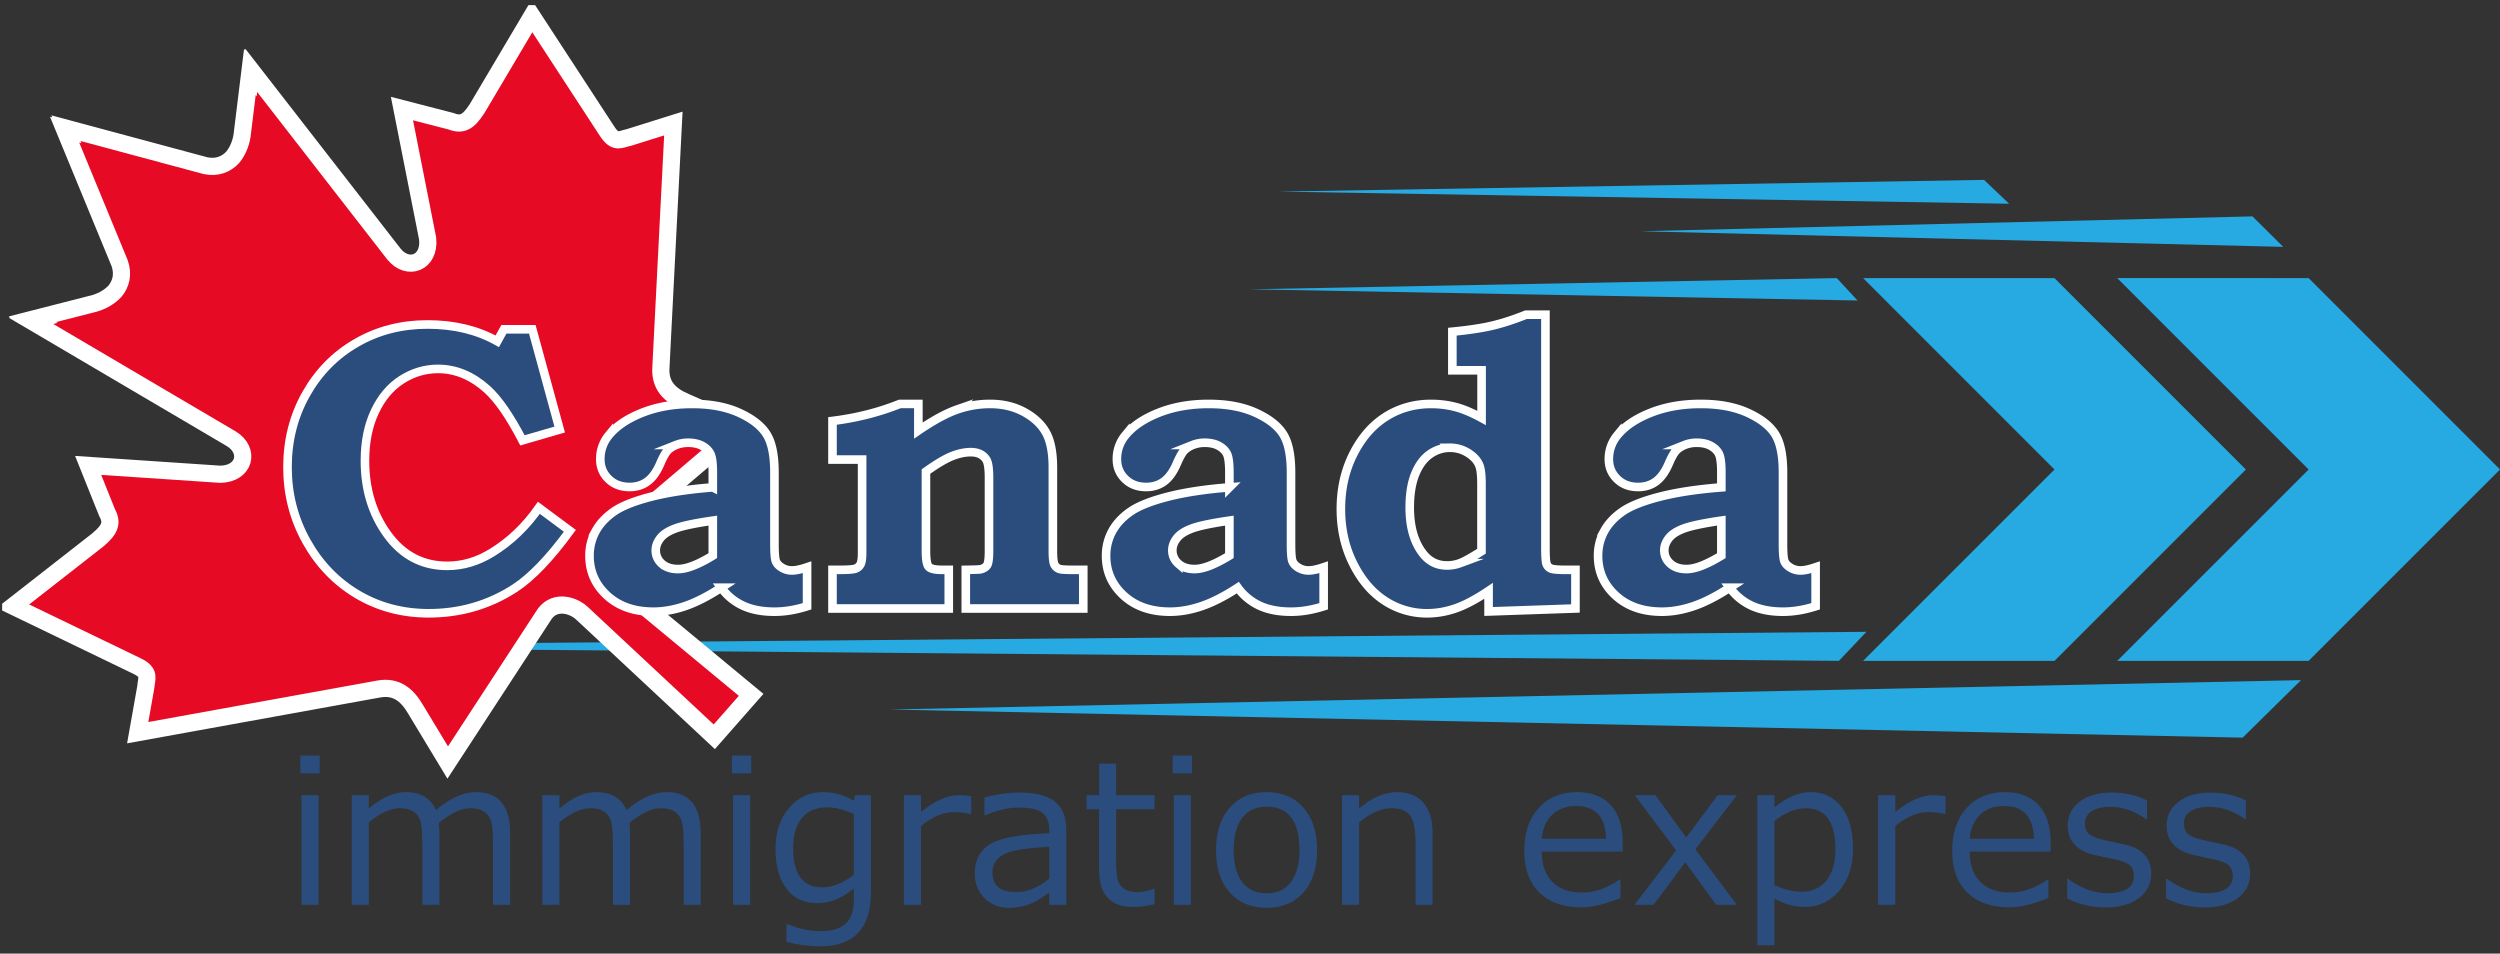 <svg xmlns="http://www.w3.org/2000/svg" width="291" height="111" viewBox="0 0 291 111"><rect x="0" y="0" width="291" height="111" fill="#333333" stroke="none"/><defs><clipPath id="l8apa"><path d="M.25 110.152V.595H291v109.557z"/></clipPath></defs><g><g><g><path fill="#27aae1" d="M216.865 32.371l22.277 22.279-22.277 22.274h22.277l22.277-22.274-22.277-22.279z"/></g><g><path fill="#27aae1" d="M246.445 32.37l22.278 22.28-22.278 22.274h22.278L291 54.649l-22.277-22.278z"/></g><g><path fill="#27aae1" d="M213.801 32.371l-68.348 1.303 70.763 1.303z"/></g><g><path fill="#27aae1" d="M217.252 73.543l-203.746 1.69 200.543 1.691z"/></g><g><path fill="#27aae1" d="M230.94 20.938L148.757 22.3l85.105 1.414z"/></g><g><path fill="#27aae1" d="M262.186 25.187l-71.276 1.73 74.859 1.817z"/></g><g><path fill="#27aae1" d="M267.84 79.168l-164.285 3.419 157.491 3.274z"/></g><g><g><g/><g clip-path="url(#l8apa)"><path fill="#e60a24" d="M76.925 42.871l1.454-28.492-5.167 1.62c-.987.19-1.555.785-2.534-.707L61.92 1.865l-6.38 10.764c-1.105 1.732-1.846 1.944-3.093 1.47l-5.66-1.463 2.99 15.132c.306 2.84-2.303 3.812-3.924 1.803L29.246 8.192l-.043.346-.117-.165-.855 6.956c-.08 1.062-.472 2.178-1.157 2.999-.744.787-1.794 1.236-3.144.959l-16.253-4.37.101.246-.257-.07 6.413 15.561c.448 1.303.136 2.402-.55 3.242-.725.783-1.782 1.315-2.825 1.53l-6.79 1.737.18.095-.339.087 23.327 13.737c2.2 1.351 1.569 4.063-1.286 4.123l-15.39-1.032 2.175 5.427c.63 1.177.514 1.94-1.063 3.257l-9.86 7.703 14.437 6.969c1.605.78 1.087 1.42 1.025 2.422l-.946 5.333 28.073-5.086c1.974-.35 3.255.63 4.253 2.338l3.76 6.222 11.093-17c1.12-1.944 3.306-1.458 4.48-.425l15.455 14.428 1.475-1.678 1.34-1.524 1.476-1.678L71.15 67.398c-1.174-1.033-1.99-3.186-.207-4.546L86.412 49.7l-6.638-2.92c-1.822-.773-2.943-1.906-2.849-3.909"/></g><g clip-path="url(#l8apa)"><path fill="none" stroke="#fff" stroke-miterlimit="20" stroke-width="2" d="M76.925 42.871v0l1.454-28.492v0l-5.167 1.62c-.987.19-1.555.785-2.534-.707L61.92 1.865v0l-6.38 10.764c-1.105 1.732-1.846 1.944-3.093 1.47l-5.66-1.463v0l2.99 15.132c.306 2.84-2.303 3.812-3.924 1.803L29.246 8.192v0l-.043.346v0l-.117-.165v0l-.855 6.956c-.08 1.062-.472 2.178-1.157 2.999-.744.787-1.794 1.236-3.144.959l-16.253-4.37v0l.101.246v0l-.257-.07v0l6.413 15.561c.448 1.303.136 2.402-.55 3.242-.725.783-1.782 1.315-2.825 1.53l-6.79 1.737v0l.18.095v0l-.339.087v0l23.327 13.737c2.2 1.351 1.569 4.063-1.286 4.123l-15.39-1.032v0l2.175 5.427c.63 1.177.514 1.94-1.063 3.257l-9.86 7.703v0l14.437 6.969c1.605.78 1.087 1.42 1.025 2.422l-.946 5.333v0l28.073-5.086c1.974-.35 3.255.63 4.253 2.338l3.76 6.222v0l11.093-17c1.12-1.944 3.306-1.458 4.48-.425l15.455 14.428v0l1.475-1.678v0l1.34-1.524v0l1.476-1.678v0L71.15 67.398c-1.174-1.033-1.99-3.186-.207-4.546L86.412 49.7v0l-6.638-2.92c-1.822-.773-2.943-1.906-2.849-3.909z"/></g><g clip-path="url(#l8apa)"><path fill="#2b4d7d" d="M58.653 38.328h3.306L65.148 50l-4.333 1.258c-1.445-2.78-2.804-4.753-4.077-5.918-1.77-1.599-3.69-2.399-5.755-2.399-1.506 0-2.916.42-4.228 1.258-1.313.839-2.352 2.073-3.122 3.704-.769 1.631-1.153 3.542-1.153 5.731 0 3.34.882 6.213 2.645 8.62 1.762 2.408 4.072 3.611 6.93 3.611 1.817 0 3.564-.52 5.242-1.56 2.097-1.29 3.906-3.022 5.428-5.196l3.61 2.68c-2.343 3.2-4.484 5.428-6.424 6.686-2.996 1.94-6.333 2.912-10.01 2.912-3.06 0-5.825-.734-8.3-2.202-2.477-1.468-4.451-3.522-5.925-6.162-1.475-2.64-2.212-5.522-2.212-8.643 0-3.107.717-5.937 2.153-8.492 1.436-2.555 3.392-4.547 5.867-5.975 2.475-1.43 5.234-2.144 8.276-2.144 3.089 0 5.797.652 8.125 1.957z"/></g><g clip-path="url(#l8apa)"><path fill="none" stroke="#fff" stroke-miterlimit="20" d="M58.653 38.328v0h3.306v0L65.148 50v0l-4.333 1.258c-1.445-2.78-2.804-4.753-4.077-5.918-1.77-1.599-3.69-2.399-5.755-2.399-1.506 0-2.916.42-4.228 1.258-1.313.839-2.352 2.073-3.122 3.704-.769 1.631-1.153 3.542-1.153 5.731 0 3.34.882 6.213 2.645 8.62 1.762 2.408 4.072 3.611 6.93 3.611 1.817 0 3.564-.52 5.242-1.56 2.097-1.29 3.906-3.022 5.428-5.196l3.61 2.68c-2.343 3.2-4.484 5.428-6.424 6.686-2.996 1.94-6.333 2.912-10.01 2.912-3.06 0-5.825-.734-8.3-2.202-2.477-1.468-4.451-3.522-5.925-6.162-1.475-2.64-2.212-5.522-2.212-8.643 0-3.107.717-5.937 2.153-8.492 1.436-2.555 3.392-4.547 5.867-5.975 2.475-1.43 5.234-2.144 8.276-2.144 3.089 0 5.797.652 8.125 1.957z"/></g><g clip-path="url(#l8apa)"><path fill="#2b4d7d" d="M82.97 60.6c-2.034.295-3.47.594-4.309.897-.839.303-1.437.683-1.794 1.141-.357.459-.536.929-.536 1.41 0 .621.233 1.141.699 1.56.466.42 1.095.63 1.887.63.513 0 1.106-.132 1.782-.396.676-.264 1.433-.653 2.272-1.165zm0-3.868V55.01c0-1.025-.084-1.732-.256-2.12-.17-.388-.481-.71-.932-.968-.45-.256-1.009-.384-1.677-.384a3.67 3.67 0 0 0-1.398.257c-.419.17-.753.388-1.002.652-.248.264-.535.777-.861 1.538-.42.962-.92 1.653-1.503 2.072-.582.42-1.27.63-2.061.63-.995 0-1.81-.31-2.447-.932-.637-.621-.955-1.39-.955-2.306 0-1.041.327-1.965.978-2.772.87-1.073 2.167-1.95 3.891-2.633 1.724-.683 3.665-1.025 5.825-1.025 2.158 0 3.995.35 5.51 1.048 1.514.699 2.57 1.534 3.167 2.505.599.97.897 2.45.897 4.438v8.34c0 1.025.055 1.682.164 1.968.108.288.34.54.699.757.357.218.753.327 1.187.327.436 0 1.018-.125 1.748-.373v4.543c-1.32.42-2.586.63-3.798.63-1.429 0-2.648-.234-3.657-.7a6.477 6.477 0 0 1-2.54-2.097c-1.553 1.01-2.963 1.729-4.228 2.155-1.266.428-2.49.641-3.67.641-2.22 0-4.014-.625-5.38-1.875-1.368-1.25-2.051-2.792-2.051-4.625 0-1.04.236-1.995.71-2.866.474-.87 1.18-1.63 2.12-2.283.94-.652 2.392-1.23 4.357-1.735 1.965-.505 4.353-.866 7.164-1.084"/></g><g clip-path="url(#l8apa)"><path fill="none" stroke="#fff" stroke-miterlimit="20" d="M82.97 64.677c-.838.512-1.595.9-2.27 1.165-.677.264-1.27.396-1.783.396-.792 0-1.42-.21-1.887-.63a2.016 2.016 0 0 1-.699-1.56c0-.481.179-.951.536-1.41.357-.458.955-.838 1.794-1.141.838-.303 2.275-.602 4.31-.897zm0-7.945c-2.81.218-5.198.58-7.163 1.084-1.965.505-3.417 1.083-4.356 1.735-.94.653-1.647 1.414-2.12 2.283a5.889 5.889 0 0 0-.711 2.866c0 1.833.683 3.375 2.05 4.625 1.367 1.25 3.16 1.875 5.381 1.875 1.18 0 2.404-.213 3.67-.64 1.265-.427 2.675-1.146 4.228-2.156a6.477 6.477 0 0 0 2.54 2.097c1.01.466 2.228.7 3.657.7 1.212 0 2.478-.21 3.798-.63v-4.543c-.73.248-1.312.373-1.748.373-.434 0-.83-.11-1.187-.327-.358-.216-.591-.469-.7-.757-.108-.286-.163-.943-.163-1.968v-8.34c0-1.989-.298-3.468-.897-4.438-.597-.971-1.653-1.806-3.168-2.505-1.514-.699-3.351-1.048-5.51-1.048s-4.1.342-5.824 1.025c-1.724.684-3.021 1.56-3.89 2.633a4.292 4.292 0 0 0-.98 2.772c0 .917.319 1.685.956 2.306s1.452.932 2.447.932c.791 0 1.479-.21 2.061-.63.583-.42 1.083-1.11 1.503-2.072.326-.761.613-1.274.861-1.538.249-.264.583-.481 1.002-.652a3.67 3.67 0 0 1 1.398-.257c.668 0 1.228.128 1.677.384.45.257.761.58.932.968.172.388.257 1.095.257 2.12v1.723z"/></g><g clip-path="url(#l8apa)"><path fill="#2b4d7d" d="M106.897 47.018v3.098c1.755-1.195 3.257-2.01 4.508-2.446a11.584 11.584 0 0 1 3.833-.652c1.506 0 2.838.319 3.995.955 1.156.637 1.999 1.433 2.527 2.388.529.955.793 2.31.793 4.065v9.692c0 .823.058 1.351.175 1.584.116.233.298.404.547.512.186.079.745.117 1.677.117h1.141v4.497h-13.675V66.33c1.04-.015 1.623-.038 1.747-.07.389-.108.645-.287.77-.534.123-.248.186-.783.186-1.605v-8.535c0-1.102-.117-1.815-.35-2.14-.372-.543-.963-.815-1.77-.815-.668 0-1.383.148-2.144.442-.76.295-1.786.9-3.075 1.815v9.233c0 1.008.11 1.628.33 1.86.219.233.744.349 1.574.349h.752v4.497H96.902V66.33h.676c1.072 0 1.735-.046 1.992-.14.256-.092.45-.255.582-.488.132-.232.198-.69.198-1.371V53.494h-3.448v-4.496c2.79-.345 5.4-1.006 7.833-1.98z"/></g><g clip-path="url(#l8apa)"><path fill="none" stroke="#fff" stroke-miterlimit="20" d="M106.897 47.018v3.098c1.755-1.195 3.257-2.01 4.508-2.446a11.584 11.584 0 0 1 3.833-.652c1.506 0 2.838.319 3.995.955 1.156.637 1.999 1.433 2.527 2.388.529.955.793 2.31.793 4.065v9.692c0 .823.058 1.351.175 1.584.116.233.298.404.547.512.186.079.745.117 1.677.117h1.141v4.497h-13.675v0-4.497c1.04-.015 1.623-.038 1.747-.07.389-.108.645-.287.77-.534.123-.248.186-.783.186-1.605v-8.535c0-1.102-.117-1.815-.35-2.14-.372-.543-.963-.815-1.77-.815-.668 0-1.383.148-2.144.442-.76.295-1.786.9-3.075 1.815v9.233c0 1.008.11 1.628.33 1.86.219.233.744.349 1.574.349h.752v4.497H96.902v0-4.497 0h.676c1.072 0 1.735-.046 1.992-.14.256-.092.45-.255.582-.488.132-.232.198-.69.198-1.371V53.494v0h-3.448v0-4.496c2.79-.345 5.4-1.006 7.833-1.98z"/></g><g clip-path="url(#l8apa)"><path fill="#2b4d7d" d="M143.1 60.6c-2.035.295-3.471.594-4.31.897-.839.303-1.436.683-1.794 1.141-.357.459-.536.929-.536 1.41 0 .621.233 1.141.699 1.56.466.42 1.095.63 1.888.63.512 0 1.106-.132 1.781-.396.676-.264 1.433-.653 2.272-1.165zm0-3.868V55.01c0-1.025-.085-1.732-.256-2.12-.171-.388-.482-.71-.932-.968-.45-.256-1.01-.384-1.678-.384a3.67 3.67 0 0 0-1.397.257c-.42.17-.754.388-1.002.652-.249.264-.536.777-.862 1.538-.42.962-.92 1.653-1.503 2.072-.582.42-1.27.63-2.061.63-.995 0-1.81-.31-2.447-.932-.637-.621-.955-1.39-.955-2.306 0-1.041.327-1.965.978-2.772.87-1.073 2.167-1.95 3.892-2.633 1.723-.683 3.664-1.025 5.824-1.025 2.158 0 3.995.35 5.51 1.048 1.514.699 2.57 1.534 3.168 2.505.598.97.896 2.45.896 4.438v8.34c0 1.025.054 1.682.163 1.968.11.288.342.54.7.757.357.218.753.327 1.188.327.435 0 1.017-.125 1.747-.373v4.543c-1.32.42-2.586.63-3.798.63-1.428 0-2.648-.234-3.657-.7a6.477 6.477 0 0 1-2.54-2.097c-1.552 1.01-2.962 1.729-4.228 2.155-1.266.428-2.49.641-3.67.641-2.22 0-4.014-.625-5.38-1.875-1.367-1.25-2.051-2.792-2.051-4.625 0-1.04.237-1.995.711-2.866.473-.87 1.18-1.63 2.12-2.283.939-.652 2.391-1.23 4.356-1.735 1.965-.505 4.354-.866 7.164-1.084"/></g><g clip-path="url(#l8apa)"><path fill="none" stroke="#fff" stroke-miterlimit="20" d="M143.1 64.677c-.839.512-1.596.9-2.272 1.165-.675.264-1.269.396-1.781.396-.793 0-1.422-.21-1.888-.63a2.016 2.016 0 0 1-.699-1.56c0-.481.179-.951.536-1.41.358-.458.955-.838 1.794-1.141.839-.303 2.275-.602 4.31-.897zm0-7.945c-2.81.218-5.199.58-7.164 1.084-1.965.505-3.417 1.083-4.356 1.735-.94.653-1.647 1.414-2.12 2.283a5.889 5.889 0 0 0-.711 2.866c0 1.833.684 3.375 2.05 4.625 1.367 1.25 3.16 1.875 5.381 1.875 1.18 0 2.404-.213 3.67-.64 1.266-.427 2.676-1.146 4.229-2.156a6.477 6.477 0 0 0 2.539 2.097c1.01.466 2.229.7 3.657.7 1.212 0 2.478-.21 3.798-.63v-4.543c-.73.248-1.312.373-1.747.373-.435 0-.831-.11-1.188-.327-.358-.216-.59-.469-.7-.757-.109-.286-.163-.943-.163-1.968v-8.34c0-1.989-.298-3.468-.896-4.438-.599-.971-1.654-1.806-3.168-2.505-1.515-.699-3.352-1.048-5.51-1.048-2.16 0-4.101.342-5.824 1.025-1.725.684-3.022 1.56-3.892 2.633a4.292 4.292 0 0 0-.978 2.772c0 .917.318 1.685.955 2.306s1.452.932 2.447.932c.792 0 1.479-.21 2.061-.63.583-.42 1.084-1.11 1.503-2.072.326-.761.613-1.274.862-1.538.248-.264.582-.481 1.002-.652a3.67 3.67 0 0 1 1.397-.257c.668 0 1.228.128 1.678.384.45.257.76.58.932.968.17.388.256 1.095.256 2.12v1.723z"/></g><g clip-path="url(#l8apa)"><path fill="#2b4d7d" d="M179.887 36.628v27.094c0 1.071.047 1.72.14 1.945a.935.935 0 0 0 .478.5c.225.11.818.164 1.782.164h1.095v4.497l-10.111.349v-2.4c-1.46.979-2.741 1.659-3.844 2.039a10.071 10.071 0 0 1-3.308.57 8.886 8.886 0 0 1-4.928-1.455c-1.499-.97-2.725-2.412-3.68-4.322-.956-1.91-1.433-4.03-1.433-6.36 0-2.361.485-4.5 1.457-6.419.972-1.918 2.24-3.366 3.803-4.344 1.563-.979 3.31-1.468 5.238-1.468.995 0 1.948.12 2.858.361.91.241 1.917.665 3.022 1.27v-5.545h-3.402v-4.497c1.923-.186 3.483-.423 4.685-.71 1.201-.287 2.498-.71 3.893-1.27zm-7.443 27.536V56.36c0-.979-.07-1.67-.21-2.073-.187-.575-.61-1.08-1.272-1.515a3.93 3.93 0 0 0-2.204-.652c-.84 0-1.617.253-2.333.757-.716.505-1.284 1.278-1.704 2.318-.42 1.041-.628 2.338-.628 3.891 0 2.159.473 3.89 1.422 5.195.731 1.025 1.703 1.538 2.917 1.538a4.31 4.31 0 0 0 1.515-.269c.483-.178 1.315-.64 2.497-1.386"/></g><g clip-path="url(#l8apa)"><path fill="none" stroke="#fff" stroke-miterlimit="20" d="M172.444 64.164c-1.182.746-2.014 1.208-2.497 1.386a4.31 4.31 0 0 1-1.515.269c-1.214 0-2.186-.513-2.917-1.538-.949-1.305-1.422-3.036-1.422-5.195 0-1.553.208-2.85.628-3.89.42-1.04.988-1.814 1.704-2.319.716-.504 1.493-.757 2.333-.757a3.93 3.93 0 0 1 2.204.652c.662.436 1.085.94 1.272 1.515.14.404.21 1.094.21 2.073zm5.188-27.536c-1.395.559-2.692.982-3.893 1.27-1.202.286-2.762.523-4.685.71v4.496h3.402v5.545c-1.105-.605-2.112-1.029-3.022-1.27-.91-.24-1.863-.36-2.858-.36-1.928 0-3.675.488-5.238 1.467-1.563.978-2.831 2.426-3.803 4.344-.972 1.92-1.457 4.058-1.457 6.419 0 2.33.477 4.45 1.432 6.36.956 1.91 2.182 3.351 3.681 4.322a8.886 8.886 0 0 0 4.928 1.456c1.103 0 2.205-.19 3.308-.571 1.103-.38 2.384-1.06 3.844-2.038v2.399l10.111-.35v-4.496h-1.095c-.964 0-1.557-.055-1.782-.163a.935.935 0 0 1-.477-.5c-.094-.226-.14-.875-.14-1.946V36.628z"/></g><g clip-path="url(#l8apa)"><path fill="#2b4d7d" d="M200.365 60.6c-2.034.295-3.47.594-4.31.897-.839.303-1.436.683-1.794 1.141-.357.459-.536.929-.536 1.41 0 .621.234 1.141.7 1.56.466.42 1.094.63 1.887.63.512 0 1.106-.132 1.781-.396.676-.264 1.434-.653 2.272-1.165zm0-3.868V55.01c0-1.025-.085-1.732-.256-2.12-.171-.388-.481-.71-.932-.968-.45-.256-1.01-.384-1.678-.384a3.67 3.67 0 0 0-1.397.257c-.42.17-.754.388-1.002.652-.249.264-.536.777-.862 1.538-.42.962-.92 1.653-1.503 2.072-.581.42-1.27.63-2.061.63-.995 0-1.81-.31-2.446-.932-.637-.621-.956-1.39-.956-2.306 0-1.041.327-1.965.978-2.772.87-1.073 2.167-1.95 3.891-2.633 1.724-.683 3.666-1.025 5.825-1.025 2.159 0 3.996.35 5.51 1.048 1.514.699 2.57 1.534 3.168 2.505.598.97.896 2.45.896 4.438v8.34c0 1.025.055 1.682.164 1.968.109.288.341.54.7.757a2.24 2.24 0 0 0 1.187.327c.435 0 1.018-.125 1.748-.373v4.543c-1.321.42-2.587.63-3.799.63-1.428 0-2.648-.234-3.657-.7a6.477 6.477 0 0 1-2.54-2.097c-1.552 1.01-2.962 1.729-4.228 2.155-1.266.428-2.49.641-3.669.641-2.221 0-4.015-.625-5.381-1.875-1.367-1.25-2.05-2.792-2.05-4.625 0-1.04.236-1.995.71-2.866.474-.87 1.18-1.63 2.12-2.283.939-.652 2.391-1.23 4.356-1.735 1.965-.505 4.354-.866 7.164-1.084"/></g><g clip-path="url(#l8apa)"><path fill="none" stroke="#fff" stroke-miterlimit="20" d="M200.365 64.677c-.838.512-1.596.9-2.272 1.165-.675.264-1.269.396-1.781.396-.793 0-1.421-.21-1.887-.63-.466-.419-.7-.939-.7-1.56 0-.481.179-.951.536-1.41.358-.458.955-.838 1.794-1.141.84-.303 2.276-.602 4.31-.897zm0-7.945c-2.81.218-5.199.58-7.164 1.084-1.965.505-3.417 1.083-4.356 1.735-.94.653-1.646 1.414-2.12 2.283a5.895 5.895 0 0 0-.71 2.866c0 1.833.683 3.375 2.05 4.625 1.366 1.25 3.16 1.875 5.381 1.875 1.18 0 2.403-.213 3.669-.64 1.266-.427 2.676-1.146 4.228-2.156a6.477 6.477 0 0 0 2.54 2.097c1.01.466 2.229.7 3.657.7 1.212 0 2.478-.21 3.799-.63v-4.543c-.73.248-1.313.373-1.748.373-.435 0-.83-.11-1.188-.327-.358-.216-.59-.469-.699-.757-.11-.286-.164-.943-.164-1.968v-8.34c0-1.989-.298-3.468-.896-4.438-.598-.971-1.654-1.806-3.168-2.505-1.514-.699-3.351-1.048-5.51-1.048s-4.101.342-5.825 1.025c-1.724.684-3.02 1.56-3.89 2.633a4.292 4.292 0 0 0-.979 2.772c0 .917.319 1.685.956 2.306.636.621 1.451.932 2.446.932.792 0 1.48-.21 2.061-.63.583-.42 1.084-1.11 1.503-2.072.326-.761.613-1.274.862-1.538.248-.264.582-.481 1.002-.652a3.67 3.67 0 0 1 1.397-.257c.669 0 1.228.128 1.678.384.45.257.76.58.932.968.17.388.256 1.095.256 2.12z"/></g><g clip-path="url(#l8apa)"><path fill="#2b4d7d" d="M37.082 105.32h-1.988V92.564h1.988zm.124-15.308h-2.247v-2.067h2.247z"/></g><g clip-path="url(#l8apa)"><path fill="#2b4d7d" d="M57.391 105.32v-7.146c0-1.377-.095-2.297-.287-2.76-.192-.463-.486-.802-.88-1.016-.396-.215-.895-.322-1.497-.322-1.031 0-2.247.568-3.646 1.705.045.391.067.892.067 1.501v8.039h-1.987v-7.147c0-1.415-.096-2.346-.288-2.794-.192-.448-.482-.777-.869-.988-.388-.21-.879-.316-1.473-.316-1.077 0-2.277.55-3.602 1.649v9.596h-1.987V92.563h1.987V94.1c1.513-1.265 2.943-1.897 4.29-1.897 1.739 0 2.913.696 3.523 2.089 1.64-1.393 3.198-2.089 4.674-2.089 2.641 0 3.963 1.603 3.963 4.81v8.309z"/></g><g clip-path="url(#l8apa)"><path fill="#2b4d7d" d="M79.576 105.32v-7.146c0-1.377-.096-2.297-.287-2.76-.192-.463-.486-.802-.88-1.016-.396-.215-.895-.322-1.497-.322-1.031 0-2.247.568-3.647 1.705.045.391.068.892.068 1.501v8.039h-1.987v-7.147c0-1.415-.096-2.346-.288-2.794-.192-.448-.482-.777-.869-.988-.388-.21-.879-.316-1.474-.316-1.076 0-2.277.55-3.6 1.649v9.596h-1.988V92.563h1.987V94.1c1.513-1.265 2.942-1.897 4.29-1.897 1.739 0 2.913.696 3.523 2.089 1.64-1.393 3.198-2.089 4.674-2.089 2.641 0 3.963 1.603 3.963 4.81v8.309z"/></g><g clip-path="url(#l8apa)"><path fill="#2b4d7d" d="M87.32 105.32h-1.986V92.564h1.987zm.125-15.308h-2.247v-2.067h2.247z"/></g><g clip-path="url(#l8apa)"><path fill="#2b4d7d" d="M101.377 103.876c0 4.184-1.984 6.276-5.95 6.276-1.302 0-2.596-.177-3.884-.53v-2.055h.09c1.318.542 2.62.813 3.907.813 1.302 0 2.27-.292 2.902-.875.632-.583.948-1.526.948-2.828v-1.264c-1.363 1.144-2.789 1.716-4.28 1.716-1.512 0-2.697-.557-3.555-1.671-.859-1.114-1.287-2.657-1.287-4.629 0-1.972.528-3.57 1.586-4.793 1.057-1.223 2.368-1.834 3.934-1.834 1.235 0 2.435.335 3.602 1.005l.147-.644h1.84zm-1.987-2.067v-7.055c-1.122-.52-2.168-.78-3.139-.78-1.241 0-2.207.41-2.896 1.231-.688.82-1.032 1.995-1.032 3.522 0 3.04 1.128 4.562 3.387 4.562 1.196 0 2.423-.494 3.68-1.48"/></g><g clip-path="url(#l8apa)"><path fill="#2b4d7d" d="M105.215 105.32V92.564h1.987v1.964c1.595-1.309 3.067-1.964 4.414-1.964.474 0 .953.038 1.434.113v2.078h-.079a8.055 8.055 0 0 0-1.897-.227c-1.28 0-2.57.543-3.872 1.626v9.168z"/></g><g clip-path="url(#l8apa)"><path fill="#2b4d7d" d="M122.138 105.32v-1.422c-1.06.768-1.934 1.255-2.619 1.462a7.168 7.168 0 0 1-2.088.31c-1.136 0-2.081-.376-2.834-1.129-.753-.753-1.129-1.708-1.129-2.867 0-1.483.559-2.599 1.676-3.348 1.118-.748 3.45-1.195 6.994-1.338v-.384c0-.887-.263-1.544-.79-1.97-.526-.425-1.452-.637-2.777-.637-1.167 0-2.465.3-3.895.903h-.09v-2.066c1.407-.384 2.762-.576 4.064-.576 1.89 0 3.272.351 4.149 1.055.877.704 1.315 1.798 1.315 3.28v8.727zm0-3.037V98.58c-2.807.128-4.611.439-5.413.932-.801.492-1.202 1.172-1.202 2.038 0 1.528.925 2.291 2.777 2.291 1.257 0 2.537-.519 3.838-1.558"/></g><g clip-path="url(#l8apa)"><path fill="#2b4d7d" d="M131.881 105.569c-2.634 0-3.951-1.449-3.951-4.347v-7.034h-1.456v-1.625h1.467v-3.67h1.976v3.67h4.47v1.625h-4.47v5.905c0 1.34.092 2.208.277 2.603.184.395.464.684.84.869.377.185.859.276 1.446.276.556 0 1.17-.135 1.84-.406h.068v1.806c-.896.218-1.731.328-2.507.328"/></g><g clip-path="url(#l8apa)"><path fill="#2b4d7d" d="M138.622 105.32h-1.987V92.564h1.987zm.124-15.308h-2.247v-2.067h2.247z"/></g><g clip-path="url(#l8apa)"><path fill="#2b4d7d" d="M147.428 93.895c-1.227 0-2.172.433-2.834 1.299-.662.866-.993 2.118-.993 3.76 0 1.617.33 2.86.993 3.724.662.866 1.607 1.299 2.834 1.299s2.17-.433 2.834-1.299c.662-.865.993-2.107.993-3.725 0-3.371-1.276-5.058-3.827-5.058m0 11.775c-1.814 0-3.248-.6-4.302-1.8-1.053-1.2-1.58-2.84-1.58-4.917s.53-3.722 1.592-4.934c1.06-1.212 2.49-1.817 4.29-1.817 1.8 0 3.23.602 4.29 1.806 1.061 1.205 1.592 2.853 1.592 4.945 0 2.093-.529 3.736-1.586 4.928-1.058 1.193-2.49 1.79-4.296 1.79"/></g><g clip-path="url(#l8apa)"><path fill="#2b4d7d" d="M166.755 105.32h-1.987v-7.146c0-1.655-.218-2.753-.655-3.29-.436-.538-1.155-.808-2.155-.808-1.182 0-2.435.55-3.76 1.649v9.596h-1.987V92.563h1.987V94.1c1.497-1.265 2.977-1.897 4.437-1.897 1.317 0 2.333.412 3.048 1.236.715.824 1.072 2.015 1.072 3.573z"/></g><g clip-path="url(#l8apa)"><path fill="#2b4d7d" d="M179.456 97.621h7.485c-.06-2.536-1.223-3.804-3.488-3.804-1.144 0-2.07.338-2.778 1.016-.707.677-1.114 1.606-1.219 2.788m4.663 7.994c-2.122 0-3.77-.574-4.94-1.723-1.17-1.147-1.755-2.771-1.755-4.871 0-2.085.56-3.743 1.683-4.973 1.12-1.23 2.607-1.846 4.459-1.846 1.685 0 2.993.504 3.923 1.513.93 1.008 1.394 2.446 1.394 4.312v1.095h-9.427c0 1.536.416 2.716 1.247 3.54.833.824 1.982 1.237 3.45 1.237 1.46 0 2.92-.51 4.38-1.525h.09v2.156c-1.813.723-3.315 1.085-4.504 1.085"/></g><g clip-path="url(#l8apa)"><path fill="#2b4d7d" d="M202.171 105.32h-2.405l-3.6-4.956-3.692 4.956h-2.225l4.855-6.333-4.81-6.424h2.405l3.579 4.922 3.658-4.922h2.235l-4.831 6.3z"/></g><g clip-path="url(#l8apa)"><path fill="#2b4d7d" d="M206.54 95.588v7.452c1.13.504 2.175.756 3.14.756 1.24 0 2.212-.431 2.912-1.293.7-.861 1.05-2.079 1.05-3.652 0-3.183-1.148-4.775-3.443-4.775-1.22 0-2.44.504-3.659 1.512m0 8.998v5.442h-1.986V92.563h1.986v1.41c1.453-1.18 2.865-1.772 4.234-1.772 1.506 0 2.702.586 3.59 1.756.889 1.17 1.333 2.779 1.333 4.826 0 2.01-.538 3.643-1.615 4.9-1.076 1.257-2.408 1.886-3.996 1.886-1.212 0-2.393-.328-3.546-.983"/></g><g clip-path="url(#l8apa)"><path fill="#2b4d7d" d="M218.621 105.32V92.564h1.987v1.964c1.595-1.309 3.067-1.964 4.414-1.964.475 0 .952.038 1.434.113v2.078h-.08a8.042 8.042 0 0 0-1.897-.227c-1.279 0-2.57.543-3.871 1.626v9.168z"/></g><g clip-path="url(#l8apa)"><path fill="#2b4d7d" d="M229.268 97.621h7.484c-.06-2.536-1.223-3.804-3.488-3.804-1.144 0-2.07.338-2.778 1.016-.707.677-1.114 1.606-1.218 2.788m4.662 7.994c-2.122 0-3.77-.574-4.94-1.723-1.17-1.147-1.754-2.771-1.754-4.871 0-2.085.56-3.743 1.682-4.973 1.12-1.23 2.607-1.846 4.459-1.846 1.685 0 2.993.504 3.923 1.513.93 1.008 1.394 2.446 1.394 4.312v1.095h-9.426c0 1.536.415 2.716 1.247 3.54.832.824 1.981 1.237 3.449 1.237 1.46 0 2.92-.51 4.38-1.525h.09v2.156c-1.813.723-3.314 1.085-4.504 1.085"/></g><g clip-path="url(#l8apa)"><path fill="#2b4d7d" d="M245.118 105.625a9.908 9.908 0 0 1-4.493-1.05v-2.303h.079c1.52 1.13 3.03 1.694 4.527 1.694 2.1 0 3.15-.662 3.15-1.987 0-.52-.14-.923-.418-1.208-.279-.286-.858-.53-1.739-.734a65.425 65.425 0 0 1-2.54-.553c-.956-.226-1.695-.623-2.218-1.191-.523-.569-.784-1.297-.784-2.185 0-1.129.458-2.053 1.376-2.772.919-.718 2.145-1.078 3.68-1.078 1.581 0 2.97.31 4.167.926v2.19h-.08c-1.316-.97-2.712-1.456-4.188-1.456-.91 0-1.629.167-2.156.502-.527.336-.79.8-.79 1.395 0 .526.14.929.423 1.208.283.278.844.522 1.688.733l2.495.542c1.031.226 1.806.623 2.326 1.191.519.569.779 1.304.779 2.208 0 1.166-.478 2.112-1.434 2.838-.956.727-2.24 1.09-3.85 1.09"/></g><g clip-path="url(#l8apa)"><path fill="#2b4d7d" d="M256.633 105.625a9.908 9.908 0 0 1-4.493-1.05v-2.303h.079c1.52 1.13 3.03 1.694 4.527 1.694 2.1 0 3.15-.662 3.15-1.987 0-.52-.14-.923-.418-1.208-.278-.286-.857-.53-1.739-.734a65.438 65.438 0 0 1-2.54-.553c-.956-.226-1.695-.623-2.218-1.191-.523-.569-.784-1.297-.784-2.185 0-1.129.458-2.053 1.376-2.772.919-.718 2.146-1.078 3.681-1.078 1.58 0 2.97.31 4.166.926v2.19h-.079c-1.317-.97-2.713-1.456-4.189-1.456-.91 0-1.629.167-2.155.502-.528.336-.79.8-.79 1.395 0 .526.14.929.423 1.208.282.278.844.522 1.687.733l2.495.542c1.031.226 1.806.623 2.326 1.191.52.569.779 1.304.779 2.208 0 1.166-.478 2.112-1.434 2.838-.956.727-2.24 1.09-3.85 1.09"/></g></g></g></g></g></svg>